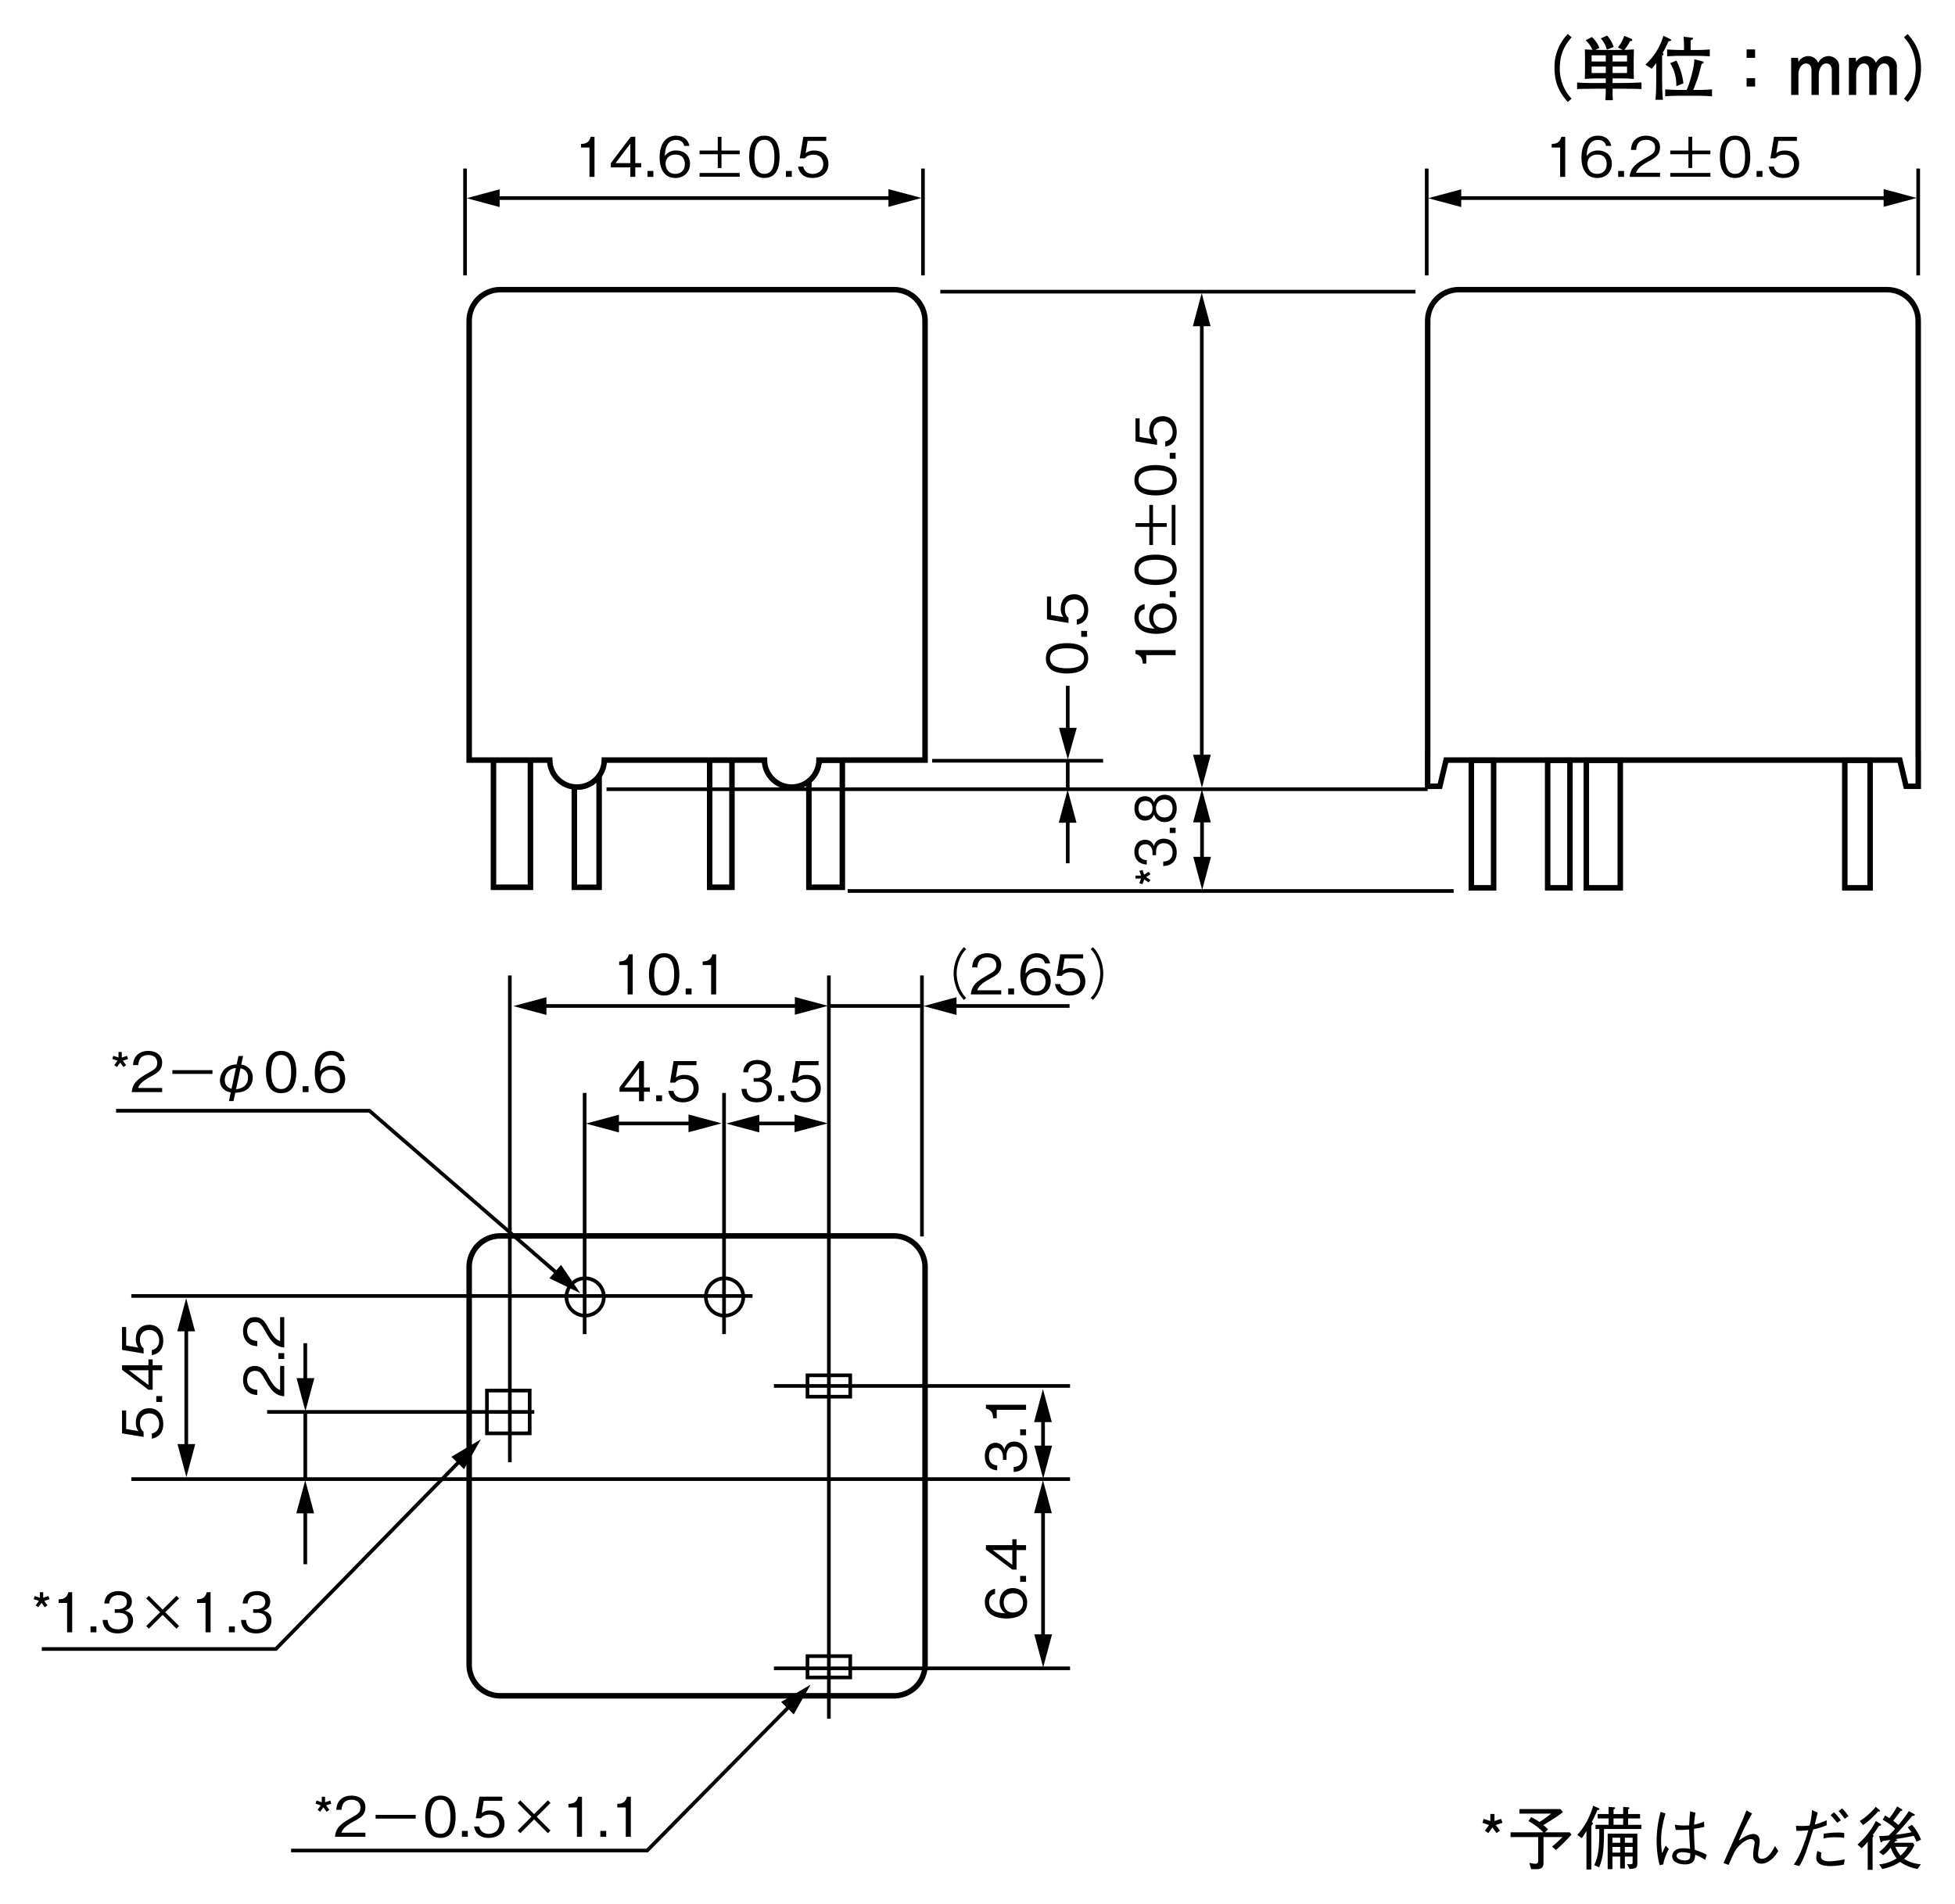 <svg xmlns="http://www.w3.org/2000/svg" xmlns:xlink="http://www.w3.org/1999/xlink" width="575" height="560"><symbol id="h"><path d="M.553 0v.075H.115c.02.046.045.109.229.207.134.071.209.126.209.255C.553.702.403.75.299.75.263.75.158.744.089.667.031.604.027.533.024.491h.095c.002.039.01.184.182.184.068 0 .162-.028.162-.143C.463.44.414.413.305.351.122.247.015.174 0 0z"/></symbol><symbol id="m"><path d="M.246 0v.73H.177C.146.608.065.603 0 .599V.534h.154V0z"/></symbol><symbol id="p"><path d="M.188.96A.545.545 0 01.094.834.732.732 0 010 .48C0 .359.033.235.094.126A.545.545 0 01.188 0l.041.036a.502.502 0 00-.09.121.703.703 0 00-.084.323c0 .108.031.224.084.323a.502.502 0 00.09.121z"/></symbol><symbol id="q"><path d="M.041 0c.04.043.064.071.094.126A.732.732 0 01.229.48a.732.732 0 01-.094.354.545.545 0 01-.094.126L0 .924A.502.502 0 00.09.803.703.703 0 00.174.48.703.703 0 00.09.157.502.502 0 000 .036z"/></symbol><symbol id="o"><path d="M.553.234c0 .142-.108.169-.149.18.031.01.127.041.127.165C.531.692.434.77.288.77.176.77.044.722.03.545h.09a.17.17 0 00.037.1c.032.038.082.05.13.05.122 0 .154-.07.154-.126 0-.097-.1-.128-.156-.128H.22V.375h.077c.078 0 .166-.034.166-.14 0-.089-.062-.16-.185-.16-.175 0-.184.132-.187.17H0C.003.207.006.155.046.099.101.021.192 0 .276 0c.176 0 .277.104.277.234z"/></symbol><symbol id="f"><path d="M.107 0v.107H0V0z"/></symbol><symbol id="t"><path d="M.553.217c0 .141-.117.184-.152.197.08.026.122.092.122.163C.523.681.44.77.277.77.118.77.03.685.03.577.03.504.074.439.153.414.118.401 0 .358 0 .217 0 .095.098 0 .277 0c.175 0 .276.092.276.217M.429.568C.429.465.344.441.277.441c-.07 0-.153.026-.153.127s.082.127.153.127c.07 0 .152-.026.152-.127m.03-.345C.459.151.411.075.277.075.142.075.094.151.094.223c0 .095.076.155.183.155C.39.378.459.313.459.223z"/></symbol><symbol id="s"><path d="M0 0h.73v.068H0V0m0 .409h.331V.158h.068v.251H.73v.067H.399v.251H.331V.476H0z"/></symbol><symbol id="k"><path d="M.553.385C.553.567.501.77.277.77.053.77 0 .569 0 .385S.053 0 .277 0c.224 0 .276.202.276.385m-.094 0c0-.17-.041-.31-.182-.31-.14 0-.182.139-.182.31 0 .164.039.31.182.31.141 0 .182-.141.182-.31z"/></symbol><symbol id="e"><path d="M.553.254c0 .16-.11.245-.259.245A.244.244 0 01.138.452l.037.223h.338V.75H.096L.031.358h.094c.041.055.112.066.157.066.165 0 .177-.137.177-.171C.459.136.368.074.265.074.182.074.11.121.095.208H0C.022.083.107 0 .265 0 .42 0 .553.087.553.254z"/></symbol><use xlink:href="#eu" transform="matrix(3.825 0 0 -3.825 146.75 394.897)" width="100%" height="100%"/><use xlink:href="#eu" transform="matrix(3.825 0 0 -3.825 148.024 394.897)" width="100%" height="100%"/><symbol id="i"><path d="M.287.147L.268.204.173.173v.101h-.06V.173L.018.204 0 .147.095.116.036.035.084 0l.059.081L.202 0l.049.035-.059.081z"/></symbol><symbol id="n"><path d="M.553.26C.553.42.434.5.303.5A.239.239 0 01.095.399C.098.473.107.692.3.692c.119 0 .14-.08.147-.108h.094C.514.726.394.77.3.77.118.77 0 .629 0 .369 0 .242.038 0 .288 0c.163 0 .265.115.265.26M.459.252c0-.11-.07-.177-.174-.177-.136 0-.176.112-.176.186 0 .112.089.165.181.165.05 0 .102-.014.133-.055A.2.2 0 00.459.252z"/></symbol><symbol id="g"><path d="M.552.173V.25H.445v.48H.363L0 .25V.173h.355V0h.09v.173h.107M.355.25H.086l.269.355z"/></symbol><symbol id="j"><path d="M0 0h.73v.068H0z"/></symbol><symbol id="r"><path d="M.279.151c.043.002.139.005.216.062a.265.265 0 01.102.214.23.23 0 01-.209.235l.033.157H.337L.305.667C.073.657 0 .482 0 .374 0 .267.069.18.197.157L.163 0h.084l.032.151m.095.445C.408.588.511.562.511.431.511.256.362.221.293.216l.081.38M.211.224C.118.249.089.31.089.384c0 .102.064.203.202.217z"/></symbol><symbol id="l"><path d="M.048 0l.251.251L.55 0l.048.048-.251.251.251.251L.55.598.299.347.048.598 0 .55.251.299 0 .048z"/></symbol><use xlink:href="#eu" transform="matrix(3.825 0 0 -3.825 299.75 394.892)" width="100%" height="100%"/><use xlink:href="#eu" transform="matrix(3.825 0 0 -3.825 301.024 394.892)" width="100%" height="100%"/><use xlink:href="#eu" transform="matrix(3.825 0 0 -3.825 437.572 394.18)" width="100%" height="100%"/><use xlink:href="#eu" transform="matrix(3.825 0 0 -3.825 438.846 394.18)" width="100%" height="100%"/><path style="line-height:normal;font-variant-ligatures:normal;font-variant-position:normal;font-variant-caps:normal;font-variant-numeric:normal;font-variant-alternates:normal;font-variant-east-asian:normal;font-feature-settings:normal;font-variation-settings:normal;text-indent:0;text-align:start;text-decoration-line:none;text-decoration-style:solid;text-decoration-color:#000;text-transform:none;text-orientation:mixed;white-space:normal;shape-padding:0;shape-margin:0;inline-size:0;isolation:auto;mix-blend-mode:normal;solid-color:#000;solid-opacity:1" d="M462.228 29.02A12.792 12.792 0 01458.77 20c0-4.854 2.083-7.375 3.458-9.02l-1.104-.98a13.854 13.854 0 00-3.917 10c0 5.396 2.292 8.104 3.917 10zM482.79 26.204v-1.958c-1.957.102-3.916.158-5.875.167h-2.625v-1.354h1.917c1.75 0 3.145.062 4.354.166a78.188 78.188 0 01-.063-3.125v-2.458l.063-3.125a33.27 33.27 0 01-2.813.146 11.875 11.875 0 001.667-2.563c.27.021.646.021.646-.375 0-.187-.125-.27-.271-.333l-2.083-.854a10.417 10.417 0 01-1.855 3.416l1.417.709-1.062.02h-5.73l-1.27-.02 1.208-.563a8.438 8.438 0 00-2.208-3.208l-1.834.937a9.417 9.417 0 011.98 2.813c-1.105-.02-1.75-.083-2.23-.125.042.98.063 2.146.063 3.125V20.1l-.063 3.125a50.37 50.37 0 014.354-.166h1.813v1.354h-3.104c-1.771 0-3.563 0-5.334-.146v1.937l1.271-.062 4.146-.042h3.021c0 1.313-.042 2.104-.125 3.375h2.208c-.083-1.25-.083-1.666-.083-3.375h2.625c1.208 0 4.833.021 5.875.104m-4.25-8.104h-4.25v-1.833h4.25V18.1m0 3.375h-4.25V19.58h4.25v1.896m-6.25-3.375h-4.167v-1.833h4.167V18.1m0 3.375h-4.167V19.58h4.167v1.896m2.333-7.666a9.646 9.646 0 00-1.958-3.355l-1.833.834a8.188 8.188 0 011.77 3.312zM502.874 16.58V14.54a47.5 47.5 0 01-4.229.166h-1.375a29.68 29.68 0 010-2.833 6.54 6.54 0 00.52-.292c.063-.041.168-.125.168-.27 0-.167-.042-.188-.417-.23l-2.354-.291c.062 1.02.146 3.062.104 3.916h-.77c-.647 0-2.75-.041-4.188-.166v2.041a46.895 46.895 0 014.187-.166h4.125c.083 0 2.438 0 4.23.166m.666 11.75V26.29a57.708 57.708 0 01-4.646.166H498c.354-.77 1.188-2.979 1.563-4.229l.916-3.396c.128-.07.26-.133.396-.187.063-.042.188-.104.188-.292 0-.187-.125-.25-.292-.292l-2.458-.625c.083 2.146-1.459 7.396-2.23 9.021h-1.729a73.75 73.75 0 01-4.583-.166v2.041a55.815 55.815 0 014.583-.166h4.542c.167 0 2.646 0 4.646.166m-8.417-3.833a19.833 19.833 0 00-2.062-6.688l-1.834.771a11.875 11.875 0 011.792 6.771l2.104-.854m-3.604-12.75c0-.083-.02-.125-.312-.27l-1.98-.96a18.125 18.125 0 01-5.291 8.48l1.833 1.23a15.5 15.5 0 001.354-1.688v3.916c0 4.667-.083 5.188-.229 6.896h2.208c-.25-2.104-.25-5.833-.25-7v-5.98c.188-.103.417-.27.417-.457 0-.167-.146-.25-.27-.313.853-1.5 1.437-2.77 1.77-3.48.417-.04.75-.082.75-.374zM513.708 22.978v2.48h2.5v-2.48h-2.5m0-8.438v2.48h2.5v-2.48zM540.916 27.915v-8.542c0-1.729-1.646-2.875-3.104-2.875a3.437 3.437 0 00-3.042 1.98c-.854-1.98-2.73-1.98-2.917-1.98a3.396 3.396 0 00-2.896 1.688l-.145-1.188h-2v10.917h2.145v-6.23c0-1.166.75-3.02 2.271-3.02 1.063 0 1.563.98 1.563 1.896v7.354h2.146v-6.23c0-.603.458-3.02 2.27-3.02 1.063 0 1.563.98 1.563 1.917v7.333zM557.897 27.915v-8.542c0-1.729-1.646-2.875-3.105-2.875a3.437 3.437 0 00-3.041 1.98c-.854-1.98-2.73-1.98-2.917-1.98a3.396 3.396 0 00-2.896 1.688l-.146-1.188h-2v10.917h2.146v-6.23c0-1.166.75-3.02 2.271-3.02 1.063 0 1.563.98 1.563 1.896v7.354h2.145v-6.23c0-.603.459-3.02 2.271-3.02 1.063 0 1.563.98 1.563 1.917v7.333zM561.083 30c1.605-1.896 3.917-4.604 3.917-10s-2.312-8.104-3.917-10l-1.104.98a12.792 12.792 0 013.459 9.02c0 4.854-2.084 7.375-3.459 9.02zM441.9 536.177l-.39-1.17-1.951.636v-2.074h-1.232v2.074l-1.951-.637-.37 1.171 1.951.637-1.212 1.663.986.719 1.212-1.664 1.212 1.664 1.006-.719-1.212-1.663zM462.188 539.647l-.513-.677h-7.27l.903-.904c-.616-.575-.78-.74-1.396-1.232 3.265-1.93 4.723-2.999 5.791-3.8l-.76-.903h-12.035v1.335h9.304a38.405 38.405 0 01-3.41 2.464 18.648 18.648 0 00-2.464-1.438l-.8 1.171a18.607 18.607 0 014.374 3.307h-9.632v1.396h8.132v6.921c0 .267 0 .924-.821.924-.602-.035-1.2-.125-1.787-.267l.534 1.87h1.5c1.95 0 2.135-.904 2.135-2.075v-7.373h5.566a30.909 30.909 0 01-3.06 2.793l1.17 1.007c1.438-1.294 3.06-2.835 4.54-4.519zM481.575 548.027v-8.667h-8.729v10.433h1.397v-3.696h2.28v3.491h1.376v-3.491h2.28v1.602c0 .472 0 .657-.72.657a6.634 6.634 0 01-.944-.062l.76 1.438c1.971-.041 2.3-.39 2.3-1.705m-1.397-5.997h-2.28v-1.478h2.28v1.478m0 2.896h-2.28v-1.663h2.28v1.663m-3.655-2.896h-2.28v-1.478h2.28v1.478m0 2.896h-2.28v-1.663h2.28v1.663m6.222-6.942v-1.232h-3.902v-1.869h3.533v-1.294h-3.533v-1.396c.124-.062.39-.164.39-.37 0-.143-.123-.205-.43-.226l-1.397-.102v2.094h-2.834v-1.355c.205-.103.472-.226.472-.41 0-.103-.082-.206-.41-.227l-1.52-.102v2.094h-3.204v1.294h3.203v1.87h-3.84v1.231h1.109c0 3.78 0 7.702-1.5 10.639l1.459.636c1.355-3.224 1.396-6.304 1.437-11.275h10.967m-5.34-1.232h-2.833v-1.869h2.834v1.87m-6.962-4.642c0-.123-.124-.185-.35-.288l-1.52-.698a21.359 21.359 0 01-4.661 8.605l1.294.965a21.047 21.047 0 001.396-2.135v11.336h1.438v-12.938c.164-.144.472-.411.472-.658 0-.143-.062-.184-.37-.349a32.54 32.54 0 001.664-3.532c.185 0 .637-.02.637-.308zM501.992 545.563a20.476 20.476 0 00-3.512-1.438 77.087 77.087 0 01-.226-6.202c1.5-.226 2.28-.39 2.998-.534l-.061-1.602a9.878 9.878 0 01-2.937.904c.041-.493.123-2.075.431-3.471l-1.602-.431c-.107 1.374-.196 2.75-.267 4.128l-1.663.04c-1.335 0-1.808-.102-2.567-.266l.267 1.56c.821.042 2.464.021 3.963-.123 0 1.356.041 1.808.267 5.73a9.817 9.817 0 00-2.053-.205c-2.362 0-3.204 1.273-3.204 2.341 0 1.89 2.259 2.403 3.717 2.403 2.793 0 2.957-1.56 3.04-2.834a14.87 14.87 0 012.936 1.499l.473-1.5m-4.868-.41c.041 1.212.02 2.074-1.54 2.074-1.273 0-2.464-.513-2.464-1.355 0-.288.184-1.068 1.725-1.068.77.039 1.533.156 2.28.349m-7.908 3.245c.083-.616.124-1.027.658-2.423.41-1.068.739-1.685.944-2.116l-.903-1.006-1.068 2.238c-.144-1.047-.288-1.93-.288-3.778 0-2.177.288-4.375 1.294-7.887l-1.437-.472a33.045 33.045 0 00-1.171 8.502c0 1.787.205 4.786.904 7.209zM513.657 532.52c-.637 1.603-.904 2.3-1.274 3.143-.76 1.766-4.6 10.371-5.463 12.322l1.5.575c1.54-3.573 1.95-4.497 3.162-5.709.206-.205 1.87-1.89 3.389-1.89.698 0 1.109.493 1.109 1.007-.05.434-.119.866-.205 1.294-.128.747-.21 1.502-.247 2.259 0 1.746.986 2.67 2.424 2.67.698 0 1.458-.226 2.32-.78 1.376-.904 2.034-1.972 2.65-2.958l-.966-1.458c-.698 1.335-1.971 3.758-3.84 3.758-.431 0-1.13-.123-1.13-1.253 0-.205.02-.677.124-1.314.308-1.869.349-2.115.349-2.69 0-.288-.062-2.034-1.89-2.034-1.417 0-2.937 1.007-4.251 1.93.863-2.258 2.526-5.565 3.902-7.968zM528.362 538.52c.657.02 1.294.041 3.492-.164a49.988 49.988 0 01-1.951 5.71 18.894 18.894 0 01-2.342 4.394l1.664.432c1.376-2.26 2.012-4.087 4.066-10.762.74-.164 1.849-.41 3.964-1.232v-1.479c-2.218.965-2.937 1.11-3.491 1.232l.862-3.49-1.705-.74a19.202 19.202 0 01-.698 4.539c-1.328.168-2.671.189-4.005.061l.144 1.5m10.064-4.601c.677.637 1.601 1.828 1.93 2.239l1.068-.74a20.815 20.815 0 00-1.992-2.362l-1.006.863m-2.095 6.839c1.167-.25 2.36-.36 3.553-.329 1.437 0 1.848.062 2.505.165l.041-1.397c-.493-.103-.74-.164-1.807-.164-1.56 0-2.074.061-4.23.328l-.062 1.397m-1.808 3.697a8.318 8.318 0 00-.328 2.012c0 1.972 2.136 2.424 4.087 2.424 1.355 0 2.71-.165 4.046-.432l.226-1.56c-1.477.34-2.983.54-4.498.595-.616 0-2.465-.082-2.465-1.335a6.982 6.982 0 01.103-1.232l-1.17-.472m6.263-11.727c.637.698 1.664 2.074 1.808 2.259l1.068-.76a12.939 12.939 0 00-1.87-2.3zM565 541.128a13.924 13.924 0 00-2.67-4.375l-1.232.74c.205.246.513.636 1.109 1.458a55.04 55.04 0 01-4.642.739c.822-.904 1.951-2.136 3.101-3.491l1.746-2.034c.452-.061.78-.102.78-.328 0-.123-.102-.185-.328-.308l-1.438-.801a34.75 34.75 0 01-3.06 4.066 36.146 36.146 0 00-1.54-1.232c1.191-1.52 1.54-1.992 2.177-2.875.308-.041.513-.082.513-.267 0-.041 0-.144-.184-.247l-1.356-.821a22.345 22.345 0 01-2.28 3.47c-.657-.451-.862-.595-1.232-.8l-.74 1.232c2.465 1.437 3.225 2.259 3.636 2.67a28.876 28.876 0 01-1.828 1.971c-.941.106-1.887.16-2.834.165l.329 1.437c.061.288.123.432.287.432.144 0 .164-.042.39-.39l2.26-.35a13.801 13.801 0 01-3.307 3.574l1.212.924c.842-.616 1.437-1.212 2.197-2.218a11.912 11.912 0 001.766 3.163 11.624 11.624 0 01-5.134 1.766l.904 1.335a14.54 14.54 0 005.257-2.075 12.179 12.179 0 005.134 2.075l.966-1.376a10.228 10.228 0 01-4.93-1.602 11.378 11.378 0 003.04-4.067l-.472-.657h-5.463l.267-.41c.555-.144.616-.165.616-.288 0-.144-.041-.164-.493-.37 2.32-.37 2.999-.513 5.34-.965a9.92 9.92 0 01.8 1.725l1.336-.595m-3.902 2.094a8.954 8.954 0 01-2.136 2.568 8.831 8.831 0 01-1.5-2.568h3.636m-8.154-10.556c0-.144-.143-.287-.226-.349l-1.026-.842a20.332 20.332 0 01-4.703 4.17l.944 1.19c1.684-1.109 3.122-2.505 4.457-4.005.185.042.554.083.554-.164m.308 4.087c0-.144-.123-.246-.287-.349l-1.232-.78a23.29 23.29 0 01-5.402 6.941l1.192 1.089a12.384 12.384 0 001.807-1.93V550h1.437v-9.51c.185-.246.267-.369.267-.45 0-.165-.143-.268-.205-.309.596-.863 1.376-1.972 1.787-2.629.431-.082.636-.123.636-.349z" color="#000" font-weight="400" font-family="sans-serif" overflow="visible"/><g transform="translate(-757.683 -284.741)"><use xlink:href="#a" x="200.405" y="248.589" width="100%" height="100%"/></g><g transform="translate(-757.683 -284.741)"><use xlink:href="#a" x="221.184" y="248.589" width="100%" height="100%"/></g><g transform="translate(-757.683 -284.741)"><use xlink:href="#a" x="145.665" y="136.559" width="100%" height="100%"/></g><g transform="translate(-757.683 -284.741)"><use xlink:href="#b" x="377.144" y="248.589" width="100%" height="100%"/></g><g transform="translate(-757.683 -284.741)"><use xlink:href="#c" x="317.159" y="515.733" width="100%" height="100%"/></g><g transform="translate(-757.683 -284.741)"><use xlink:href="#c" x="317.159" y="522.669" width="100%" height="100%"/></g><g transform="translate(-757.683 -284.741)"><use xlink:href="#d" x="141.458" y="561.309" width="100%" height="100%"/></g><g><path d="M262.913 498.81c5.05 0 9.16-4.11 9.16-9.16V372.697c0-5.067-4.11-9.16-9.16-9.16H147.148a9.15 9.15 0 00-9.16 9.16V489.65c0 5.05 4.093 9.16 9.16 9.16zm0 0" fill="#fff" stroke="#000" stroke-width="1.618"/><path d="M155.796 409.024H143.22V421.6h12.576zm0 0M250.072 404.534h-12.577v6.289h12.577zm0 0M250.072 487.141h-12.577v6.272h12.577zm0 0M172.103 386.99a5.494 5.494 0 005.496-5.496 5.494 5.494 0 00-5.496-5.496 5.494 5.494 0 00-5.496 5.496 5.494 5.494 0 005.496 5.496zm0 0M213.101 386.99a5.498 5.498 0 005.513-5.496 5.498 5.498 0 00-5.513-5.496 5.494 5.494 0 00-5.496 5.496 5.494 5.494 0 005.496 5.496zm0 0M149.954 286.921v143.196M243.783 286.921v218.623M212.952 321.482v70.938M171.955 321.482v70.938M78.57 415.312h78.58M38.629 381.197h182.708M38.629 435.068H314.72M227.625 407.67h87.096M227.625 490.722h87.096M271.165 363.685v-76.764M158.932 295.9h76.616" fill="none" stroke="#000" stroke-width="1.077"/><path d="M233.782 298.474l9.72-2.607-9.72-2.608zm0 0M160.715 293.325l-9.722 2.608 9.722 2.608zm0 0"/><path d="M279.55 295.9h35.023M243.899 295.9h27.266" fill="none" stroke="#000" stroke-width="1.077"/><path d="M281.332 293.325l-9.738 2.608 9.738 2.608zm0 0"/><path d="M235.482 330.46h-13.914" fill="none" stroke="#000" stroke-width="1.077"/><path d="M223.334 327.886l-9.721 2.608 9.721 2.608zm0 0M233.699 333.036l9.738-2.608-9.738-2.608zm0 0"/><path d="M306.782 426.997v-10.464" fill="none" stroke="#000" stroke-width="1.077"/><path d="M309.357 418.316l-2.608-9.738-2.607 9.738zm0 0M304.208 425.231l2.607 9.722 2.608-9.722zm0 0"/><path d="M89.794 434.97V415.41M89.794 460.106v-16.752" fill="none" stroke="#000" stroke-width="1.077"/><path d="M92.385 445.136l-2.608-9.738-2.624 9.738zm0 0"/><path d="M89.794 407.142v-12.048" fill="none" stroke="#000" stroke-width="1.077"/><path d="M87.219 405.36l2.608 9.737 2.624-9.737zm0 0"/><path d="M54.787 426.552v-36.74" fill="none" stroke="#000" stroke-width="1.077"/><path d="M57.362 391.595l-2.608-9.738-2.608 9.738zm0 0M52.212 424.77l2.608 9.737 2.608-9.738zm0 0"/><path d="M306.782 482.52v-39.2" fill="none" stroke="#000" stroke-width="1.077"/><path d="M309.357 445.103l-2.608-9.738-2.607 9.738zm0 0M304.208 480.737l2.607 9.738 2.608-9.738zm0 0"/><path d="M204.271 330.46h-24.015" fill="none" stroke="#000" stroke-width="1.077"/><path d="M182.039 327.886l-9.738 2.608 9.738 2.608zm0 0M202.505 333.036l9.721-2.608-9.721-2.608zm0 0"/><path d="M12.287 485.045h68.842l54.763-55.968" fill="none" stroke="#000" stroke-width="1.077"/><path d="M136.486 432.147l4.951-8.78-8.681 5.132zm0 0"/><path d="M34.14 326.714h74.519l55.967 48.491" fill="none" stroke="#000" stroke-width="1.077"/><path d="M161.59 375.998l9.077 4.39-5.661-8.335zm0 0"/><path d="M85.618 544.314h104.74l42.5-43.111" fill="none" stroke="#000" stroke-width="1.077"/><path d="M233.451 504.273l4.968-8.748-8.681 5.1zm0 0"/><g transform="translate(-1616.887 -1687.025) scale(4.225)"><use xlink:href="#e" transform="matrix(0 -3.825 -3.825 0 394.06 499.453)" width="100%" height="100%"/><use xlink:href="#f" transform="matrix(0 -3.825 -3.825 0 393.984 496.898)" width="100%" height="100%"/><use xlink:href="#g" transform="matrix(0 -3.825 -3.825 0 393.984 496.049)" width="100%" height="100%"/><use xlink:href="#e" transform="matrix(0 -3.825 -3.825 0 394.06 493.643)" width="100%" height="100%"/></g><g transform="translate(-1616.887 -1687.025) scale(4.225)"><use xlink:href="#h" transform="matrix(0 -3.825 -3.825 0 402.483 496.508)" width="100%" height="100%"/><use xlink:href="#f" transform="matrix(0 -3.825 -3.825 0 402.483 493.907)" width="100%" height="100%"/><use xlink:href="#h" transform="matrix(0 -3.825 -3.825 0 402.483 493.108)" width="100%" height="100%"/></g><g transform="translate(-1616.887 -1687.025) scale(4.225)"><use xlink:href="#i" transform="matrix(3.825 0 0 -3.825 404.662 525.43)" width="100%" height="100%"/><use xlink:href="#h" transform="matrix(3.825 0 0 -3.825 406.016 527.174)" width="100%" height="100%"/><use xlink:href="#j" transform="matrix(3.825 0 0 -3.825 408.842 525.908)" width="100%" height="100%"/><use xlink:href="#k" transform="matrix(3.825 0 0 -3.825 412.296 527.25)" width="100%" height="100%"/><use xlink:href="#f" transform="matrix(3.825 0 0 -3.825 414.851 527.174)" width="100%" height="100%"/><use xlink:href="#e" transform="matrix(3.825 0 0 -3.825 415.697 527.25)" width="100%" height="100%"/><use xlink:href="#l" transform="matrix(3.825 0 0 -3.825 418.73 526.922)" width="100%" height="100%"/><use xlink:href="#m" transform="matrix(3.825 0 0 -3.825 422.268 527.174)" width="100%" height="100%"/><use xlink:href="#f" transform="matrix(3.825 0 0 -3.825 424.487 527.174)" width="100%" height="100%"/><use xlink:href="#m" transform="matrix(3.825 0 0 -3.825 425.668 527.174)" width="100%" height="100%"/></g><g transform="translate(-1616.887 -1687.025) scale(4.225)"><use xlink:href="#n" transform="matrix(0 -3.825 -3.825 0 454.198 511.975)" width="100%" height="100%"/><use xlink:href="#f" transform="matrix(0 -3.825 -3.825 0 454.122 509.42)" width="100%" height="100%"/><use xlink:href="#g" transform="matrix(0 -3.825 -3.825 0 454.122 508.571)" width="100%" height="100%"/></g><g transform="translate(-1616.887 -1687.025) scale(4.225)"><use xlink:href="#o" transform="matrix(0 -3.825 -3.825 0 454.198 501.774)" width="100%" height="100%"/><use xlink:href="#f" transform="matrix(0 -3.825 -3.825 0 454.122 499.219)" width="100%" height="100%"/><use xlink:href="#m" transform="matrix(0 -3.825 -3.825 0 454.122 498.037)" width="100%" height="100%"/></g><g transform="translate(-1616.887 -1687.024) scale(4.225)"><use xlink:href="#g" transform="matrix(3.825 0 0 -3.825 425.822 475.962)" width="100%" height="100%"/><use xlink:href="#f" transform="matrix(3.825 0 0 -3.825 428.373 475.962)" width="100%" height="100%"/><use xlink:href="#e" transform="matrix(3.825 0 0 -3.825 429.218 476.038)" width="100%" height="100%"/></g><g transform="translate(-1616.887 -1687.024) scale(4.225)"><use xlink:href="#o" transform="matrix(3.825 0 0 -3.825 434.317 476.038)" width="100%" height="100%"/><use xlink:href="#f" transform="matrix(3.825 0 0 -3.825 436.872 475.962)" width="100%" height="100%"/><use xlink:href="#e" transform="matrix(3.825 0 0 -3.825 437.717 476.038)" width="100%" height="100%"/></g><g transform="translate(-1616.887 -1687.024) scale(4.225)"><use xlink:href="#m" transform="matrix(3.825 0 0 -3.825 425.799 468.526)" width="100%" height="100%"/><use xlink:href="#k" transform="matrix(3.825 0 0 -3.825 427.872 468.603)" width="100%" height="100%"/><use xlink:href="#f" transform="matrix(3.825 0 0 -3.825 430.427 468.526)" width="100%" height="100%"/><use xlink:href="#m" transform="matrix(3.825 0 0 -3.825 431.609 468.526)" width="100%" height="100%"/></g><g transform="translate(-1616.887 -1687.024) scale(4.225)"><use xlink:href="#p" transform="matrix(3.825 0 0 -3.825 449.081 468.909)" width="100%" height="100%"/><use xlink:href="#h" transform="matrix(3.825 0 0 -3.825 450.279 468.526)" width="100%" height="100%"/><use xlink:href="#f" transform="matrix(3.825 0 0 -3.825 452.88 468.526)" width="100%" height="100%"/><use xlink:href="#n" transform="matrix(3.825 0 0 -3.825 453.725 468.603)" width="100%" height="100%"/><use xlink:href="#e" transform="matrix(3.825 0 0 -3.825 456.135 468.603)" width="100%" height="100%"/><use xlink:href="#q" transform="matrix(3.825 0 0 -3.825 458.621 468.909)" width="100%" height="100%"/></g><g transform="translate(-1616.887 -1687.024) scale(4.225)"><use xlink:href="#i" transform="matrix(3.825 0 0 -3.825 390.513 473.583)" width="100%" height="100%"/><use xlink:href="#h" transform="matrix(3.825 0 0 -3.825 391.867 475.327)" width="100%" height="100%"/><use xlink:href="#j" transform="matrix(3.825 0 0 -3.825 394.694 474.06)" width="100%" height="100%"/><use xlink:href="#r" transform="matrix(3.825 0 0 -3.825 398.006 475.95)" width="100%" height="100%"/><use xlink:href="#k" transform="matrix(3.825 0 0 -3.825 401.208 475.403)" width="100%" height="100%"/><use xlink:href="#f" transform="matrix(3.825 0 0 -3.825 403.763 475.327)" width="100%" height="100%"/><use xlink:href="#n" transform="matrix(3.825 0 0 -3.825 404.608 475.403)" width="100%" height="100%"/></g><g transform="translate(-1616.887 -1687.025) scale(4.225)"><use xlink:href="#i" transform="matrix(3.825 0 0 -3.825 385.041 511.193)" width="100%" height="100%"/><use xlink:href="#m" transform="matrix(3.825 0 0 -3.825 386.778 512.937)" width="100%" height="100%"/><use xlink:href="#f" transform="matrix(3.825 0 0 -3.825 388.996 512.937)" width="100%" height="100%"/><use xlink:href="#o" transform="matrix(3.825 0 0 -3.825 389.842 513.013)" width="100%" height="100%"/><use xlink:href="#l" transform="matrix(3.825 0 0 -3.825 392.875 512.684)" width="100%" height="100%"/><use xlink:href="#m" transform="matrix(3.825 0 0 -3.825 396.413 512.937)" width="100%" height="100%"/><use xlink:href="#f" transform="matrix(3.825 0 0 -3.825 398.632 512.937)" width="100%" height="100%"/><use xlink:href="#o" transform="matrix(3.825 0 0 -3.825 399.477 513.013)" width="100%" height="100%"/></g><g><path d="M564.175 221.826V94.36c0-5.067-4.11-9.16-9.16-9.16H429.083c-5.067 0-9.177 4.093-9.177 9.16v127.466h-.017v9.457h3.598l1.832-7.707h133.458l1.832 7.707h3.582v-9.457zm0 0" fill="#fff"/><path d="M564.175 221.826V94.36c0-5.067-4.11-9.16-9.16-9.16H429.083c-5.067 0-9.177 4.093-9.177 9.16v127.466h-.017v9.457h3.598l1.832-7.707h133.458l1.832 7.707h3.582v-9.457zm0 0" fill="none" stroke="#000" stroke-width="1.618"/><path d="M156.01 223.51h-10.876v37.482h10.877zm0 0M215.28 223.51h-6.553v37.482h6.553zm0 0M439.3 223.658h-6.553v37.483h6.552zm0 0" fill="#fff" stroke="#000" stroke-width="1.618"/><path d="M461.73 223.658h-6.536v37.483h6.535zm0 0" fill="#fff"/><path d="M461.746 223.658h-6.552v37.483h6.552zm0 0" fill="none" stroke="#000" stroke-width="1.618"/><path d="M476.55 223.658h-9.985v37.483h9.986zm0 0M550.03 223.658h-7.444v37.483h7.444zm0 0" fill="#fff" stroke="#000" stroke-width="1.618"/><path d="M169.71 231.515c-.264 0-.528-.066-.792-.083v29.56h7.295v-32.844c-1.453 2.03-3.813 3.367-6.503 3.367" fill="#fff"/><path d="M169.71 231.515c-.264 0-.528-.066-.792-.083v29.56h7.295v-32.844c-1.453 2.03-3.813 3.367-6.503 3.367zm0 0" fill="none" stroke="#000" stroke-width="1.618"/><path d="M240.895 223.576c-.034 2.475-1.205 4.654-2.987 6.106v31.31h9.837v-37.416zm0 0" fill="#fff" stroke="#000" stroke-width="1.618"/><path d="M272.073 94.36c0-5.067-4.11-9.16-9.16-9.16H147.148c-5.05 0-9.16 4.093-9.16 9.16v129.216h23.684c.082 4.39 3.631 7.939 8.038 7.939s7.972-3.55 8.038-7.94h47.088c.05 4.39 3.615 7.94 8.021 7.94 4.407 0 7.972-3.55 8.038-7.94h31.178zm0 0" fill="#fff" stroke="#000" stroke-width="1.618"/><path d="M141.883 58.264h121.805" fill="none" stroke="#000" stroke-width="1.077"/><path d="M261.312 60.838l9.72-2.607-9.72-2.608zm0 0M146.95 55.689l-9.738 2.608 9.738 2.607zm0 0"/><path d="M419.626 49.582v31.425M564.175 81.007V49.582M424.71 58.264h131.675" fill="none" stroke="#000" stroke-width="1.077"/><path d="M554.008 60.838l9.738-2.607-9.738-2.608zm0 0M429.776 55.689l-9.738 2.608 9.738 2.607zm0 0"/><path d="M178.391 232.142h241.515M249.313 262.081h178.235M274.169 223.774h50.273M416.325 85.794H276.562M353.474 227.058V93.568" fill="none" stroke="#000" stroke-width="1.077"/><path d="M356.05 95.96l-2.609-9.737-2.607 9.737zm0 0M350.9 221.991l2.607 9.738 2.608-9.738zm0 0"/><path d="M353.54 240.113v13.7" fill="none" stroke="#000" stroke-width="1.077"/><path d="M350.966 252.03l2.607 9.738 2.608-9.738zm0 0M356.115 241.896l-2.608-9.738-2.59 9.738zm0 0"/><path d="M314.044 240.229v13.699M314.044 201.723v14.145" fill="none" stroke="#000" stroke-width="1.077"/><path d="M311.47 214.085l2.607 9.293 2.608-9.293zm0 0M316.62 242.012l-2.609-9.738-2.607 9.738zm0 0"/><path d="M314.044 223.609v8.467" fill="none" stroke="#000" stroke-width="1.077"/><g transform="translate(-1616.887 -1680.724) scale(4.225)"><use xlink:href="#m" transform="matrix(3.825 0 0 -3.825 423.14 410.118)" width="100%" height="100%"/><use xlink:href="#g" transform="matrix(3.825 0 0 -3.825 425.218 410.118)" width="100%" height="100%"/><use xlink:href="#f" transform="matrix(3.825 0 0 -3.825 427.769 410.118)" width="100%" height="100%"/><use xlink:href="#n" transform="matrix(3.825 0 0 -3.825 428.614 410.195)" width="100%" height="100%"/><use xlink:href="#s" transform="matrix(3.825 0 0 -3.825 431.395 410.107)" width="100%" height="100%"/><use xlink:href="#k" transform="matrix(3.825 0 0 -3.825 434.849 410.195)" width="100%" height="100%"/><use xlink:href="#f" transform="matrix(3.825 0 0 -3.825 437.404 410.118)" width="100%" height="100%"/><use xlink:href="#e" transform="matrix(3.825 0 0 -3.825 438.25 410.195)" width="100%" height="100%"/></g><g transform="translate(-1616.887 -1687.024) scale(4.225)"><use xlink:href="#m" transform="matrix(3.825 0 0 -3.825 490.714 411.61)" width="100%" height="100%"/><use xlink:href="#n" transform="matrix(3.825 0 0 -3.825 492.787 411.686)" width="100%" height="100%"/><use xlink:href="#f" transform="matrix(3.825 0 0 -3.825 495.342 411.61)" width="100%" height="100%"/><use xlink:href="#h" transform="matrix(3.825 0 0 -3.825 496.141 411.61)" width="100%" height="100%"/><use xlink:href="#s" transform="matrix(3.825 0 0 -3.825 498.968 411.598)" width="100%" height="100%"/><use xlink:href="#k" transform="matrix(3.825 0 0 -3.825 502.422 411.686)" width="100%" height="100%"/><use xlink:href="#f" transform="matrix(3.825 0 0 -3.825 504.977 411.61)" width="100%" height="100%"/><use xlink:href="#e" transform="matrix(3.825 0 0 -3.825 505.823 411.686)" width="100%" height="100%"/></g><g transform="translate(-1616.887 -1687.026) scale(4.225)"><use xlink:href="#k" transform="matrix(0 -3.825 -3.825 0 458.448 446.186)" width="100%" height="100%"/><use xlink:href="#f" transform="matrix(0 -3.825 -3.825 0 458.372 443.63)" width="100%" height="100%"/><use xlink:href="#e" transform="matrix(0 -3.825 -3.825 0 458.448 442.785)" width="100%" height="100%"/></g><g transform="translate(-1616.887 -1687.026) scale(4.225)"><use xlink:href="#i" transform="matrix(0 -3.442 -3.825 0 462.79 460.851)" width="100%" height="100%"/><use xlink:href="#o" transform="matrix(0 -3.442 -3.825 0 464.61 459.591)" width="100%" height="100%"/><use xlink:href="#f" transform="matrix(0 -3.442 -3.825 0 464.534 457.291)" width="100%" height="100%"/><use xlink:href="#t" transform="matrix(0 -3.442 -3.825 0 464.61 456.53)" width="100%" height="100%"/></g><g transform="translate(-1616.887 -1687.026) scale(4.225)"><use xlink:href="#m" transform="matrix(0 -3.825 -3.825 0 464.534 445.497)" width="100%" height="100%"/><use xlink:href="#n" transform="matrix(0 -3.825 -3.825 0 464.61 443.423)" width="100%" height="100%"/><use xlink:href="#f" transform="matrix(0 -3.825 -3.825 0 464.534 440.868)" width="100%" height="100%"/><use xlink:href="#k" transform="matrix(0 -3.825 -3.825 0 464.61 440.023)" width="100%" height="100%"/><use xlink:href="#s" transform="matrix(0 -3.825 -3.825 0 464.523 437.242)" width="100%" height="100%"/><use xlink:href="#k" transform="matrix(0 -3.825 -3.825 0 464.61 433.788)" width="100%" height="100%"/><use xlink:href="#f" transform="matrix(0 -3.825 -3.825 0 464.534 431.233)" width="100%" height="100%"/><use xlink:href="#e" transform="matrix(0 -3.825 -3.825 0 464.61 430.388)" width="100%" height="100%"/></g><path d="M136.783 49.582v31.425M271.462 49.582v31.425" fill="none" stroke="#000" stroke-width="1.077"/></g></g></svg>